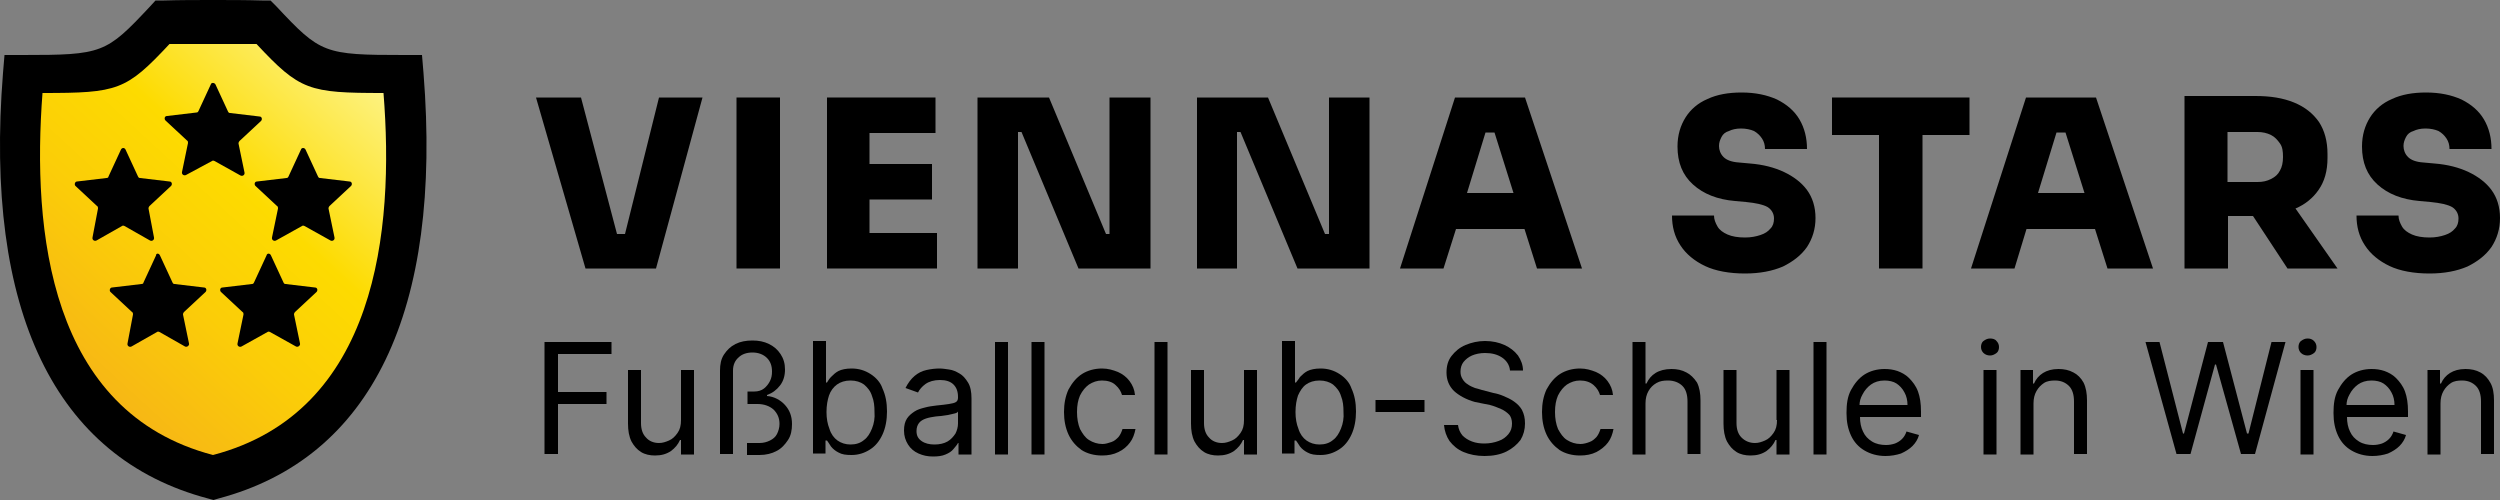 <?xml version="1.0" encoding="UTF-8"?> <svg xmlns="http://www.w3.org/2000/svg" xmlns:xlink="http://www.w3.org/1999/xlink" version="1.1" id="Layer_1" x="0px" y="0px" viewBox="0 0 500 100" style="enable-background:new 0 0 500 100;" xml:space="preserve"><rect x="0" y="0" width="500" height="100" fill="#808080" stroke="none"/> <style type="text/css"> .st0{fill:url(#SVGID_1_);} </style> <path d="M41.6,99.7C11,91.6-3.2,62.2,0.6,14.6L0.9,11h3.6c16,0,16.7-0.3,25.5-9.7l1.1-1.2l1.7,0C36,0,39.3,0,42.6,0 c3.3,0,6.6,0,9.8,0.1l1.7,0l1.2,1.2c8.8,9.4,9.5,9.7,25.5,9.7h3.6l0.3,3.6c3.8,47.6-10.4,77-41,85.1l-1,0.3L41.6,99.7z"></path> <linearGradient id="SVGID_1_" gradientUnits="userSpaceOnUse" x1="69.582" y1="753.863" x2="1.308" y2="828.206" gradientTransform="matrix(1 0 0 1 0 -741.89)"> <stop offset="0" style="stop-color:#FDF280"></stop> <stop offset="0.327" style="stop-color:#FDDB00"></stop> <stop offset="0.557" style="stop-color:#FBCD08"></stop> <stop offset="0.991" style="stop-color:#F4A81E"></stop> <stop offset="1" style="stop-color:#F4A71E"></stop> </linearGradient> <path class="st0" d="M76.7,18.6c-15,0-16.7-0.5-25.4-9.8c-2.9,0-5.8,0-8.7,0s-5.8,0-8.7,0c-8.7,9.3-10.3,9.8-25.4,9.8 C6.4,46.1,9.8,82.4,42.6,91C75.4,82.4,78.9,46.1,76.7,18.6z"></path> <g> <path d="M43.1,16.9l2.5,5.4c0.1,0.2,0.2,0.3,0.4,0.3l5.9,0.7c0.5,0,0.6,0.6,0.3,0.9l-4.3,4c-0.1,0.1-0.2,0.3-0.2,0.5l1.2,5.8 c0.1,0.5-0.4,0.8-0.8,0.6l-5.2-2.9c-0.2-0.1-0.4-0.1-0.5,0L37.2,35c-0.4,0.2-0.9-0.1-0.8-0.6l1.2-5.8c0-0.2,0-0.4-0.2-0.5l-4.3-4 c-0.3-0.3-0.2-0.9,0.3-0.9l5.9-0.7c0.2,0,0.3-0.1,0.4-0.3l2.5-5.4C42.3,16.5,42.9,16.5,43.1,16.9z"></path> <g> <path d="M61.1,29.9l2.5,5.4c0.1,0.2,0.2,0.3,0.4,0.3l5.9,0.7c0.5,0,0.6,0.6,0.3,0.9l-4.3,4c-0.1,0.1-0.2,0.3-0.2,0.5l1.2,5.8 c0.1,0.5-0.4,0.8-0.8,0.6l-5.2-2.9c-0.2-0.1-0.4-0.1-0.5,0l-5.2,2.9c-0.4,0.2-0.9-0.1-0.8-0.6l1.2-5.8c0-0.2,0-0.4-0.2-0.5l-4.3-4 c-0.3-0.3-0.2-0.9,0.3-0.9l5.9-0.7c0.2,0,0.3-0.1,0.4-0.3l2.5-5.4C60.3,29.5,60.9,29.5,61.1,29.9z"></path> <path d="M25.1,29.9l2.5,5.4c0.1,0.2,0.2,0.3,0.4,0.3l5.9,0.7c0.5,0,0.6,0.6,0.3,0.9l-4.3,4c-0.1,0.1-0.2,0.3-0.2,0.5l1.1,5.8 c0.1,0.5-0.4,0.8-0.8,0.6l-5.1-2.9c-0.2-0.1-0.4-0.1-0.5,0l-5.1,2.9c-0.4,0.2-0.9-0.1-0.8-0.6l1.1-5.8c0-0.2,0-0.4-0.2-0.5l-4.3-4 c-0.3-0.3-0.1-0.9,0.3-0.9l5.9-0.7c0.2,0,0.4-0.1,0.4-0.3l2.5-5.4C24.4,29.5,24.9,29.5,25.1,29.9z"></path> </g> <g> <path d="M32,51.1l2.5,5.4c0.1,0.2,0.2,0.3,0.4,0.3l5.9,0.7c0.5,0,0.6,0.6,0.3,0.9l-4.3,4c-0.1,0.1-0.2,0.3-0.2,0.5l1.2,5.8 c0.1,0.4-0.4,0.8-0.8,0.6l-5.1-2.9c-0.2-0.1-0.4-0.1-0.5,0l-5.1,2.9c-0.4,0.2-0.9-0.1-0.8-0.6l1.1-5.8c0-0.2,0-0.4-0.2-0.5l-4.3-4 c-0.3-0.3-0.1-0.9,0.3-0.9l5.9-0.7c0.2,0,0.4-0.1,0.4-0.3l2.5-5.4C31.2,50.6,31.8,50.6,32,51.1z"></path> <path d="M54.2,51.1l2.5,5.4c0.1,0.2,0.2,0.3,0.4,0.3l5.9,0.7c0.5,0,0.6,0.6,0.3,0.9l-4.3,4c-0.1,0.1-0.2,0.3-0.2,0.5l1.2,5.8 c0.1,0.4-0.4,0.8-0.8,0.6L54,66.4c-0.2-0.1-0.4-0.1-0.5,0l-5.2,2.9c-0.4,0.2-0.9-0.1-0.8-0.6l1.2-5.8c0-0.2,0-0.4-0.2-0.5l-4.3-4 c-0.3-0.3-0.2-0.9,0.3-0.9l5.9-0.7c0.2,0,0.3-0.1,0.4-0.3l2.5-5.4C53.4,50.6,54,50.6,54.2,51.1z"></path> </g> </g> <polygon points="125,46.8 123.4,46.8 116.2,19.5 107.2,19.5 117.1,53.7 131.2,53.7 140.5,19.5 131.8,19.5 "></polygon> <rect x="147.3" y="19.5" width="8.7" height="34.2"></rect> <polygon points="173.9,53.7 187.4,53.7 187.4,46.6 173.9,46.6 173.9,39.9 186.4,39.9 186.4,32.8 173.9,32.8 173.9,26.6 187.1,26.6 187.1,19.5 173.9,19.5 172.9,19.5 165.4,19.5 165.4,53.7 172.9,53.7 "></polygon> <polygon points="203.6,26.4 204.3,26.4 215.7,53.7 230.1,53.7 230.1,19.5 221.9,19.5 221.9,46.8 221.2,46.8 209.8,19.5 195.5,19.5 195.5,53.7 203.6,53.7 "></polygon> <polygon points="273.9,19.5 265.8,19.5 265.8,46.8 265,46.8 253.6,19.5 239.4,19.5 239.4,53.7 247.4,53.7 247.4,26.4 248.1,26.4 259.5,53.7 273.9,53.7 "></polygon> <path d="M291.2,45.8h13.7l2.5,7.9h9L305,19.5h-14l-11,34.2h8.7L291.2,45.8z M297.1,26.5h1.8l3.8,12.1h-9.3L297.1,26.5z"></path> <path d="M361.4,49.4c1.1-1.7,1.7-3.6,1.7-5.8s-0.6-4.1-1.7-5.6c-1.1-1.5-2.7-2.7-4.6-3.6s-4.2-1.5-6.8-1.7l-2.2-0.2 c-1.5-0.1-2.5-0.5-3.1-1.1c-0.6-0.6-0.9-1.4-0.9-2.2c0-0.7,0.2-1.2,0.5-1.8s0.8-1,1.5-1.2c0.6-0.3,1.4-0.5,2.4-0.5 c1,0,1.9,0.2,2.6,0.5c0.7,0.4,1.2,0.9,1.6,1.5c0.4,0.6,0.6,1.3,0.6,2.1h8.4c0-2.2-0.5-4.2-1.5-5.9s-2.5-3-4.5-4 c-2-0.9-4.3-1.4-7.1-1.4c-2.6,0-4.9,0.4-6.8,1.3c-1.9,0.8-3.4,2.1-4.4,3.7c-1,1.6-1.6,3.5-1.6,5.8c0,3.2,1,5.7,3.1,7.6 c2.1,1.9,4.9,3,8.4,3.3l2.2,0.2c2,0.2,3.4,0.5,4.3,1c0.8,0.5,1.3,1.3,1.3,2.3c0,0.8-0.2,1.5-0.7,2c-0.5,0.6-1.1,1-2,1.3 c-0.9,0.3-1.9,0.5-3.1,0.5c-1.4,0-2.6-0.2-3.5-0.6c-0.9-0.4-1.6-0.9-2-1.6s-0.7-1.4-0.7-2.2h-8.4c0,2.2,0.5,4.2,1.7,6 c1.1,1.7,2.8,3.1,4.9,4.1s4.9,1.5,8,1.5c3,0,5.5-0.5,7.6-1.4C358.6,52.3,360.2,51.1,361.4,49.4z"></path> <polygon points="375.8,53.7 384.5,53.7 384.5,27 393.9,27 393.9,19.5 366.4,19.5 366.4,27 375.8,27 "></polygon> <path d="M430.6,53.7l-11.4-34.2h-14l-11,34.2h8.7l2.4-7.9h13.7l2.5,7.9H430.6z M407.6,38.6l3.7-12.1h1.8l3.8,12.1H407.6z"></path> <path d="M459.1,41.7c1.9-0.8,3.5-2.1,4.6-3.7c1.2-1.7,1.8-3.8,1.8-6.4v-0.8c0-2.6-0.6-4.7-1.7-6.4c-1.2-1.7-2.8-3-5-3.9 c-2.2-0.9-4.7-1.3-7.7-1.3h-5.5h-2.2h-6.5v34.5h8.7V43.2h5l6.9,10.5h10L459.1,41.7z M456,34.1c-0.4,0.8-1,1.3-1.8,1.7 c-0.8,0.4-1.6,0.6-2.7,0.6h-6v-10h6c1,0,1.9,0.2,2.7,0.6s1.3,1,1.8,1.7s0.6,1.6,0.6,2.7C456.6,32.5,456.4,33.4,456,34.1z"></path> <path d="M498.3,49.4c1.1-1.7,1.7-3.6,1.7-5.8s-0.6-4.1-1.7-5.6c-1.1-1.5-2.7-2.7-4.6-3.6s-4.2-1.5-6.8-1.7l-2.2-0.2 c-1.5-0.1-2.5-0.5-3.1-1.1c-0.6-0.6-0.9-1.4-0.9-2.2c0-0.7,0.2-1.2,0.5-1.8s0.8-1,1.5-1.2c0.6-0.3,1.4-0.5,2.4-0.5 c1,0,1.9,0.2,2.6,0.5c0.7,0.4,1.2,0.9,1.6,1.5c0.4,0.6,0.6,1.3,0.6,2.1h8.4c0-2.2-0.5-4.2-1.5-5.9s-2.5-3-4.5-4 c-2-0.9-4.3-1.4-7.1-1.4c-2.6,0-4.9,0.4-6.8,1.3c-1.9,0.8-3.4,2.1-4.4,3.7c-1,1.6-1.6,3.5-1.6,5.8c0,3.2,1,5.7,3.1,7.6 c2.1,1.9,4.9,3,8.4,3.3l2.2,0.2c2,0.2,3.4,0.5,4.3,1c0.8,0.5,1.3,1.3,1.3,2.3c0,0.8-0.2,1.5-0.7,2c-0.5,0.6-1.1,1-2,1.3 c-0.9,0.3-1.9,0.5-3.1,0.5c-1.4,0-2.6-0.2-3.5-0.6c-0.9-0.4-1.6-0.9-2-1.6s-0.7-1.4-0.7-2.2h-8.4c0,2.2,0.5,4.2,1.7,6 c1.1,1.7,2.8,3.1,4.9,4.1s4.9,1.5,8,1.5c3,0,5.5-0.5,7.6-1.4C495.5,52.3,497.1,51.1,498.3,49.4z"></path> <g> <polygon points="108.9,90.8 111.6,90.8 111.6,80.8 121.3,80.8 121.3,78.4 111.6,78.4 111.6,70.8 122.3,70.8 122.3,68.4 108.9,68.4 "></polygon> <path d="M136.2,84c0,1.1-0.2,1.9-0.7,2.6c-0.5,0.7-1,1.2-1.7,1.5c-0.7,0.3-1.3,0.5-2,0.5c-1.1,0-2-0.4-2.6-1.1 c-0.7-0.7-1-1.7-1-2.9V74h-2.6v10.7c0,1.4,0.2,2.6,0.7,3.6c0.5,0.9,1.1,1.6,1.9,2.1c0.8,0.5,1.8,0.7,2.8,0.7c1.3,0,2.3-0.3,3.2-0.9 c0.8-0.6,1.4-1.3,1.8-2.2h0.2v2.9h2.6V74h-2.6V84z"></path> <path d="M153.4,79.2v-0.2c1.1-0.4,1.9-1,2.6-1.9s1-2,1-3.2c0-1.2-0.3-2.2-0.9-3.1c-0.6-0.9-1.3-1.5-2.3-2c-1-0.5-2.1-0.7-3.3-0.7 c-1.3,0-2.4,0.2-3.4,0.7s-1.7,1.2-2.3,2.1c-0.6,0.9-0.8,2-0.8,3.2v16.7h2.6V74.1c0-1.1,0.4-2,1.1-2.6c0.7-0.7,1.7-1,2.8-1 c1.2,0,2.2,0.4,2.9,1.1c0.7,0.7,1,1.6,1,2.7c0,0.7-0.1,1.3-0.4,1.9s-0.7,1.1-1.2,1.5c-0.5,0.4-1.2,0.6-1.9,0.6h-1.4v2.5h2 c1.3,0,2.4,0.4,3.2,1.1c0.8,0.8,1.2,1.7,1.2,2.9c0,0.7-0.2,1.4-0.5,2c-0.3,0.6-0.8,1-1.4,1.3c-0.6,0.3-1.3,0.5-2.1,0.5h-2.5v2.4 h2.5c1.3,0,2.5-0.3,3.4-0.8c1-0.5,1.7-1.3,2.3-2.2s0.8-2,0.8-3.2c0-1.6-0.5-2.8-1.4-3.8S154.8,79.3,153.4,79.2z"></path> <path d="M174.1,74.8c-1.1-0.7-2.3-1.1-3.8-1.1c-1.1,0-2,0.2-2.6,0.5s-1.1,0.8-1.5,1.2s-0.6,0.8-0.8,1.1h-0.2v-8.3h-2.6v22.5h2.5 v-2.6h0.3c0.2,0.3,0.5,0.7,0.8,1.2c0.4,0.5,0.9,0.9,1.5,1.2c0.7,0.4,1.5,0.5,2.6,0.5c1.4,0,2.6-0.4,3.7-1.1s1.9-1.7,2.5-3 c0.6-1.3,0.9-2.9,0.9-4.6c0-1.8-0.3-3.3-0.9-4.6C176.1,76.5,175.2,75.5,174.1,74.8z M174.4,85.7c-0.4,1-0.9,1.8-1.6,2.3 c-0.7,0.6-1.6,0.9-2.7,0.9c-1,0-1.9-0.3-2.6-0.8c-0.7-0.5-1.3-1.3-1.6-2.3c-0.4-1-0.6-2.1-0.6-3.4c0-1.3,0.2-2.4,0.5-3.3 s0.9-1.7,1.6-2.2c0.7-0.5,1.6-0.8,2.7-0.8c1.1,0,2,0.3,2.7,0.8c0.7,0.6,1.3,1.3,1.6,2.3c0.4,1,0.5,2,0.5,3.2 C175,83.6,174.8,84.7,174.4,85.7z"></path> <path d="M191.9,74.7c-0.7-0.4-1.3-0.7-2.1-0.8c-0.7-0.1-1.3-0.2-1.9-0.2c-0.8,0-1.7,0.1-2.6,0.3s-1.7,0.6-2.4,1.2 c-0.7,0.6-1.3,1.4-1.8,2.4l2.5,0.9c0.3-0.6,0.8-1.2,1.5-1.7c0.7-0.5,1.7-0.8,2.9-0.8c1.2,0,2.1,0.3,2.7,0.9 c0.6,0.6,0.9,1.4,0.9,2.5v0.1c0,0.4-0.1,0.7-0.4,0.9c-0.3,0.2-0.8,0.3-1.4,0.4c-0.6,0.1-1.5,0.2-2.5,0.3c-0.8,0.1-1.6,0.2-2.3,0.4 c-0.8,0.2-1.5,0.4-2.1,0.8s-1.1,0.8-1.5,1.4s-0.6,1.4-0.6,2.4c0,1.1,0.3,2,0.8,2.8c0.5,0.8,1.2,1.4,2.1,1.8s1.8,0.6,2.9,0.6 c1,0,1.8-0.1,2.5-0.4c0.7-0.3,1.2-0.6,1.6-1.1s0.7-0.8,0.9-1.2h0.1v2.3h2.6V79.7c0-1.3-0.2-2.4-0.7-3.2 C193.1,75.7,192.6,75.1,191.9,74.7z M191.6,84.7c0,0.7-0.2,1.4-0.5,2c-0.4,0.6-0.9,1.2-1.6,1.6c-0.7,0.4-1.6,0.6-2.6,0.6 c-1,0-1.9-0.2-2.6-0.7c-0.7-0.5-1-1.1-1-2c0-0.7,0.2-1.2,0.5-1.6s0.8-0.7,1.4-0.9c0.6-0.2,1.2-0.3,1.9-0.4c0.3,0,0.6-0.1,1.1-0.1 c0.5-0.1,0.9-0.1,1.4-0.2s0.9-0.2,1.3-0.3c0.4-0.1,0.6-0.2,0.7-0.4V84.7z"></path> <rect x="199" y="68.4" width="2.6" height="22.5"></rect> <rect x="206.3" y="68.4" width="2.6" height="22.5"></rect> <path d="M217.8,76.9c0.8-0.5,1.6-0.8,2.6-0.8c1.1,0,2.1,0.3,2.7,0.9c0.7,0.6,1.1,1.3,1.3,2h2.6c-0.1-1.1-0.5-2-1.1-2.8 c-0.6-0.8-1.4-1.4-2.3-1.8c-1-0.4-2-0.7-3.2-0.7c-1.5,0-2.9,0.4-4,1.1c-1.1,0.7-2,1.8-2.7,3.1c-0.6,1.3-0.9,2.8-0.9,4.5 c0,1.7,0.3,3.2,0.9,4.5c0.6,1.3,1.5,2.3,2.6,3.1c1.1,0.7,2.5,1.1,4.1,1.1c1.2,0,2.3-0.2,3.3-0.7s1.7-1.1,2.3-1.9 c0.6-0.8,0.9-1.7,1.1-2.7h-2.6c-0.2,0.6-0.4,1.1-0.8,1.6c-0.4,0.4-0.8,0.8-1.4,1s-1.2,0.4-1.8,0.4c-1,0-1.9-0.3-2.7-0.8 c-0.8-0.5-1.3-1.3-1.8-2.2c-0.4-1-0.6-2.1-0.6-3.4c0-1.3,0.2-2.4,0.6-3.3C216.5,78.1,217.1,77.4,217.8,76.9z"></path> <rect x="230.9" y="68.4" width="2.6" height="22.5"></rect> <path d="M248.8,84c0,1.1-0.2,1.9-0.7,2.6c-0.5,0.7-1,1.2-1.7,1.5c-0.7,0.3-1.3,0.5-2,0.5c-1.1,0-2-0.4-2.6-1.1 c-0.7-0.7-1-1.7-1-2.9V74h-2.6v10.7c0,1.4,0.2,2.6,0.7,3.6c0.5,0.9,1.1,1.6,1.9,2.1c0.8,0.5,1.8,0.7,2.8,0.7c1.3,0,2.3-0.3,3.2-0.9 c0.8-0.6,1.4-1.3,1.8-2.2h0.2v2.9h2.6V74h-2.6V84z"></path> <path d="M267.9,74.8c-1.1-0.7-2.3-1.1-3.8-1.1c-1.1,0-2,0.2-2.6,0.5s-1.1,0.8-1.5,1.2c-0.3,0.5-0.6,0.8-0.8,1.1h-0.2v-8.3h-2.6 v22.5h2.5v-2.6h0.3c0.2,0.3,0.5,0.7,0.8,1.2c0.4,0.5,0.9,0.9,1.5,1.2c0.7,0.4,1.5,0.5,2.6,0.5c1.4,0,2.6-0.4,3.7-1.1 c1.1-0.7,1.9-1.7,2.5-3c0.6-1.3,0.9-2.9,0.9-4.6c0-1.8-0.3-3.3-0.9-4.6C269.9,76.5,269,75.5,267.9,74.8z M268.2,85.7 c-0.4,1-0.9,1.8-1.6,2.3c-0.7,0.6-1.6,0.9-2.7,0.9c-1,0-1.9-0.3-2.6-0.8c-0.7-0.5-1.3-1.3-1.6-2.3c-0.4-1-0.6-2.1-0.6-3.4 c0-1.3,0.2-2.4,0.5-3.3c0.4-0.9,0.9-1.7,1.6-2.2s1.6-0.8,2.7-0.8c1.1,0,2,0.3,2.7,0.8c0.7,0.6,1.3,1.3,1.6,2.3c0.4,1,0.5,2,0.5,3.2 C268.8,83.6,268.6,84.7,268.2,85.7z"></path> <rect x="275.1" y="80" width="9.8" height="2.4"></rect> <path d="M302.8,80.3c-0.7-0.5-1.4-0.8-2.1-1.1c-0.7-0.3-1.4-0.5-2-0.6l-2.3-0.6c-0.4-0.1-0.9-0.3-1.4-0.4c-0.5-0.2-1-0.4-1.4-0.7 c-0.5-0.3-0.8-0.6-1.1-1.1s-0.4-0.9-0.4-1.5c0-0.7,0.2-1.4,0.6-1.9s1-1,1.7-1.3c0.7-0.3,1.6-0.5,2.6-0.5c1.4,0,2.5,0.3,3.4,0.9 s1.5,1.5,1.6,2.6h2.6c0-1.1-0.4-2.1-1-3c-0.7-0.9-1.6-1.6-2.7-2.1c-1.1-0.5-2.4-0.8-3.9-0.8c-1.4,0-2.7,0.3-3.9,0.8 c-1.2,0.5-2.1,1.3-2.8,2.2c-0.7,0.9-1,2-1,3.3c0,1.5,0.5,2.7,1.5,3.7c1,0.9,2.4,1.7,4.2,2.2L298,81c0.8,0.2,1.5,0.5,2.2,0.8 c0.7,0.3,1.2,0.7,1.6,1.1s0.6,1.1,0.6,1.8c0,0.8-0.2,1.5-0.7,2.1c-0.5,0.6-1.1,1.1-2,1.4c-0.8,0.3-1.8,0.5-2.8,0.5 c-0.9,0-1.7-0.1-2.5-0.4c-0.8-0.3-1.4-0.7-1.9-1.2c-0.5-0.6-0.8-1.3-0.9-2.1h-2.8c0.1,1.2,0.5,2.3,1.1,3.2c0.7,0.9,1.6,1.7,2.8,2.2 s2.6,0.8,4.2,0.8c1.7,0,3.2-0.3,4.4-0.9c1.2-0.6,2.1-1.4,2.8-2.3c0.6-1,0.9-2.1,0.9-3.3c0-1.1-0.2-1.9-0.6-2.7 C304,81.3,303.5,80.8,302.8,80.3z"></path> <path d="M313.4,76.9c0.8-0.5,1.6-0.8,2.6-0.8c1.1,0,2,0.3,2.7,0.9c0.7,0.6,1.1,1.3,1.3,2h2.6c-0.1-1.1-0.5-2-1.1-2.8 s-1.4-1.4-2.3-1.8c-1-0.4-2-0.7-3.2-0.7c-1.5,0-2.9,0.4-4,1.1c-1.1,0.7-2,1.8-2.7,3.1c-0.6,1.3-0.9,2.8-0.9,4.5 c0,1.7,0.3,3.2,0.9,4.5s1.5,2.3,2.6,3.1c1.1,0.7,2.5,1.1,4.1,1.1c1.2,0,2.3-0.2,3.3-0.7c0.9-0.5,1.7-1.1,2.3-1.9 c0.6-0.8,0.9-1.7,1.1-2.7h-2.6c-0.2,0.6-0.4,1.1-0.8,1.6c-0.4,0.4-0.8,0.8-1.4,1c-0.5,0.2-1.2,0.4-1.8,0.4c-1,0-1.9-0.3-2.7-0.8 c-0.8-0.5-1.3-1.3-1.8-2.2c-0.4-1-0.6-2.1-0.6-3.4c0-1.3,0.2-2.4,0.6-3.3C312.1,78.1,312.7,77.4,313.4,76.9z"></path> <path d="M337.3,74.5c-0.9-0.5-1.9-0.7-3-0.7c-1.3,0-2.4,0.3-3.2,0.8s-1.4,1.2-1.8,2.1h-0.2v-8.3h-2.6v22.5h2.6V80.7 c0-1,0.2-1.8,0.6-2.5c0.4-0.7,0.9-1.2,1.6-1.6c0.7-0.4,1.4-0.5,2.3-0.5c1.2,0,2.2,0.4,2.9,1.1s1,1.8,1,3.1v10.5h2.6V80.1 c0-1.4-0.2-2.6-0.7-3.6C338.8,75.6,338.1,74.9,337.3,74.5z"></path> <path d="M355.4,84c0,1.1-0.2,1.9-0.7,2.6c-0.5,0.7-1,1.2-1.7,1.5c-0.7,0.3-1.3,0.5-2,0.5c-1.1,0-2-0.4-2.7-1.1 c-0.7-0.7-1-1.7-1-2.9V74h-2.6v10.7c0,1.4,0.2,2.6,0.7,3.6c0.5,0.9,1.1,1.6,1.9,2.1c0.8,0.5,1.8,0.7,2.8,0.7c1.3,0,2.3-0.3,3.2-0.9 c0.8-0.6,1.4-1.3,1.8-2.2h0.2v2.9h2.6V74h-2.6V84z"></path> <rect x="362.7" y="68.4" width="2.6" height="22.5"></rect> <path d="M381.8,75.6c-0.7-0.7-1.5-1.1-2.3-1.4c-0.9-0.3-1.7-0.4-2.6-0.4c-1.5,0-2.9,0.4-4,1.1c-1.1,0.7-2,1.8-2.7,3.1 s-0.9,2.8-0.9,4.6s0.3,3.2,0.9,4.5c0.6,1.3,1.5,2.3,2.7,3s2.6,1.1,4.2,1.1c1.1,0,2.2-0.2,3.1-0.5c0.9-0.4,1.7-0.9,2.3-1.5 c0.6-0.6,1.1-1.4,1.3-2.2l-2.5-0.7c-0.2,0.6-0.5,1.1-0.9,1.5s-0.9,0.7-1.4,0.9c-0.6,0.2-1.2,0.3-1.8,0.3c-1,0-2-0.2-2.8-0.7 c-0.8-0.5-1.4-1.1-1.8-2c-0.4-0.8-0.6-1.8-0.6-2.9h12.2v-1.1c0-1.6-0.2-2.9-0.6-4S382.5,76.3,381.8,75.6z M371.9,81.1 c0-0.8,0.2-1.5,0.6-2.2c0.4-0.8,1-1.5,1.7-2s1.6-0.8,2.7-0.8c0.9,0,1.8,0.2,2.4,0.6s1.2,1,1.6,1.8c0.4,0.7,0.6,1.6,0.6,2.5H371.9z"></path> <rect x="396.7" y="74" width="2.6" height="16.9"></rect> <path d="M398,67.7c-0.5,0-0.9,0.2-1.3,0.5s-0.5,0.8-0.5,1.2c0,0.5,0.2,0.9,0.5,1.2s0.8,0.5,1.3,0.5s0.9-0.2,1.3-0.5 c0.4-0.3,0.5-0.8,0.5-1.2c0-0.5-0.2-0.9-0.5-1.2C399,67.8,398.5,67.7,398,67.7z"></path> <path d="M414.7,74.5c-0.9-0.5-1.9-0.7-3-0.7c-1.3,0-2.3,0.3-3.1,0.8c-0.8,0.5-1.4,1.2-1.8,2.1h-0.2V74h-2.5v16.9h2.6V80.7 c0-1,0.2-1.8,0.6-2.5s0.9-1.2,1.5-1.6s1.4-0.5,2.2-0.5c1.2,0,2.1,0.4,2.8,1.1c0.7,0.7,1,1.8,1,3.1v10.5h2.6V80.1 c0-1.4-0.2-2.6-0.7-3.6C416.2,75.6,415.5,74.9,414.7,74.5z"></path> <polygon points="449.7,86.7 449.4,86.7 444.6,68.4 441.6,68.4 436.8,86.7 436.6,86.7 431.9,68.4 429.1,68.4 435.3,90.8 438.1,90.8 443,72.9 443.2,72.9 448.2,90.8 451,90.8 457.1,68.4 454.3,68.4 "></polygon> <path d="M461.5,67.7c-0.5,0-0.9,0.2-1.3,0.5s-0.5,0.8-0.5,1.2c0,0.5,0.2,0.9,0.5,1.2s0.8,0.5,1.3,0.5s0.9-0.2,1.3-0.5 c0.4-0.3,0.5-0.8,0.5-1.2c0-0.5-0.2-0.9-0.5-1.2C462.4,67.8,462,67.7,461.5,67.7z"></path> <rect x="460.1" y="74" width="2.6" height="16.9"></rect> <path d="M479.2,75.6c-0.7-0.7-1.5-1.1-2.3-1.4c-0.9-0.3-1.7-0.4-2.6-0.4c-1.5,0-2.9,0.4-4,1.1c-1.1,0.7-2,1.8-2.7,3.1 s-0.9,2.8-0.9,4.6s0.3,3.2,0.9,4.5c0.6,1.3,1.5,2.3,2.7,3s2.6,1.1,4.2,1.1c1.1,0,2.2-0.2,3.1-0.5c0.9-0.4,1.7-0.9,2.3-1.5 c0.6-0.6,1.1-1.4,1.3-2.2l-2.5-0.7c-0.2,0.6-0.5,1.1-0.9,1.5s-0.9,0.7-1.4,0.9c-0.6,0.2-1.2,0.3-1.8,0.3c-1,0-2-0.2-2.8-0.7 c-0.8-0.5-1.4-1.1-1.8-2c-0.4-0.8-0.6-1.8-0.6-2.9h12.2v-1.1c0-1.6-0.2-2.9-0.6-4S479.9,76.3,479.2,75.6z M469.3,81.1 c0-0.8,0.2-1.5,0.6-2.2c0.4-0.8,1-1.5,1.7-2s1.6-0.8,2.7-0.8c0.9,0,1.8,0.2,2.4,0.6s1.2,1,1.6,1.8c0.4,0.7,0.6,1.6,0.6,2.5H469.3z"></path> <path d="M498.1,76.6c-0.5-0.9-1.1-1.6-2-2.1c-0.9-0.5-1.9-0.7-3-0.7c-1.3,0-2.3,0.3-3.1,0.8c-0.8,0.5-1.4,1.2-1.8,2.1H488V74h-2.5 v16.9h2.6V80.7c0-1,0.2-1.8,0.6-2.5s0.9-1.2,1.5-1.6s1.4-0.5,2.2-0.5c1.2,0,2.1,0.4,2.8,1.1c0.7,0.7,1,1.8,1,3.1v10.5h2.6V80.1 C498.8,78.7,498.6,77.5,498.1,76.6z"></path> </g> </svg> 